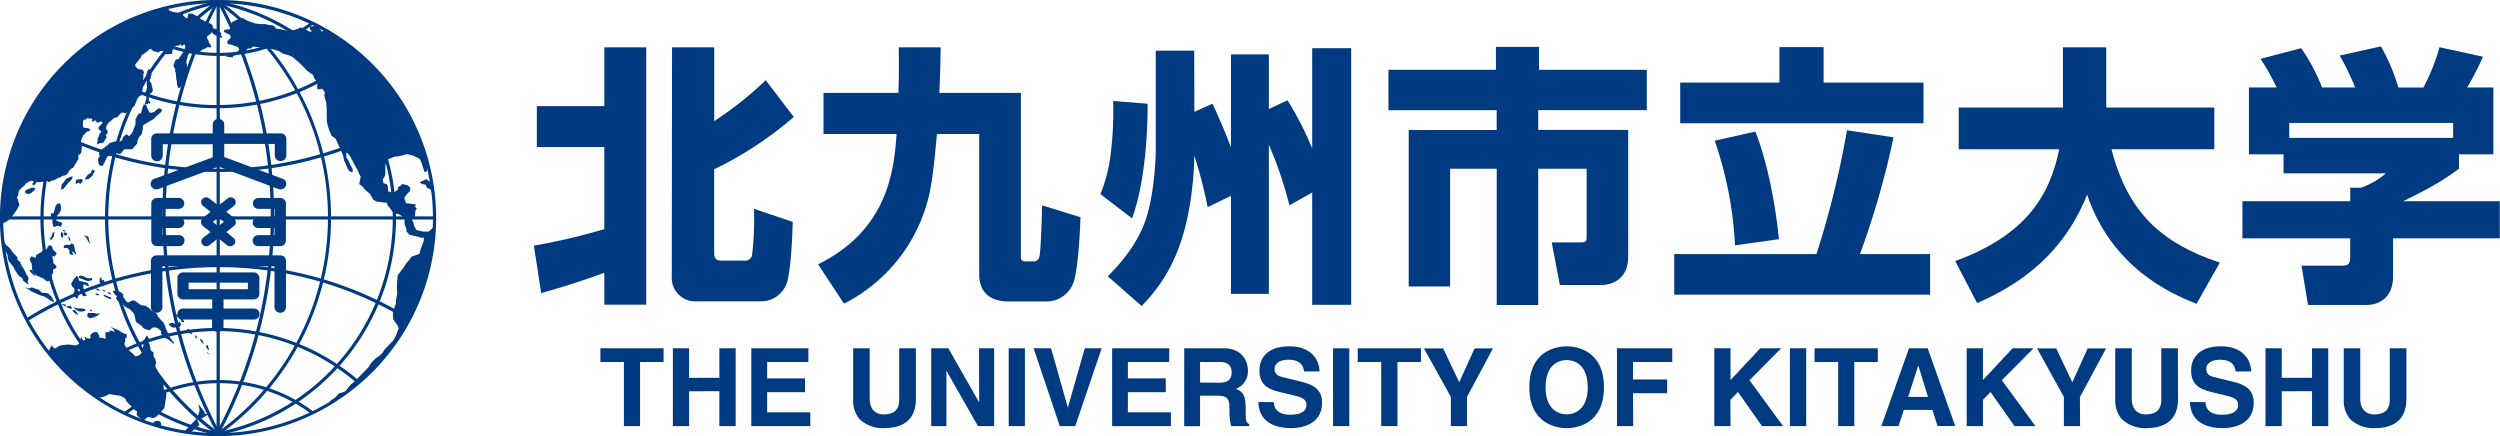 <svg xmlns="http://www.w3.org/2000/svg" viewBox="0 0 573.22 100"><defs><style>.cls-1{fill:#003b82;}</style></defs><title>logo-uk</title><g id="レイヤー_2" data-name="レイヤー 2"><g id="レイヤー_1-2" data-name="レイヤー 1"><path class="cls-1" d="M146.76,97.7h-3.71V83h-5.39V79.86h14.49V83h-5.39Z"/><path class="cls-1" d="M158,89.71v8h-3.72V79.86H158v6.77h6.94V79.86h3.74V97.7h-3.74v-8Z"/><path class="cls-1" d="M185.36,83H175.9v3.76h8.69v3.16H175.9v4.62h9.89V97.7H172.27V79.86h13.09Z"/><path class="cls-1" d="M210,91.48c0,4.69-2.83,6.69-7.32,6.69A7.66,7.66,0,0,1,197,96a6.49,6.49,0,0,1-1.38-4.32V79.86h3.79V91.45c0,2.48,1.44,3.57,3.18,3.57,2.55,0,3.59-1.23,3.59-3.4V79.86H210Z"/><path class="cls-1" d="M224.48,79.86h3.46V97.7h-3.71L217,85h0V97.7h-3.48V79.86h3.92l7.08,12.43h0Z"/><path class="cls-1" d="M235,97.7h-3.72V79.86H235Z"/><path class="cls-1" d="M248.73,79.86h3.87L246.54,97.7H243l-6-17.84h4l3.82,13.52h.05Z"/><path class="cls-1" d="M268.06,83h-9.45v3.76h8.68v3.16h-8.68v4.62h9.87V97.7H255V79.86h13.1Z"/><path class="cls-1" d="M275.16,87.72V83h4.63c2.18,0,2.61,1.39,2.61,2.32,0,1.78-.94,2.44-2.87,2.44Zm-3.64,10h3.64v-7H279c2.77,0,2.91,1,2.91,3.37a12.23,12.23,0,0,0,.39,3.6h4.13v-.47c-.81-.3-.81-.94-.81-3.55,0-3.32-.78-3.87-2.24-4.51a4.27,4.27,0,0,0,2.75-4.25c0-1.54-.87-5.06-5.6-5.06h-9Z"/><path class="cls-1" d="M292.07,92.21c0,1,.52,2.89,3.76,2.89,1.77,0,3.72-.42,3.72-2.31,0-1.4-1.33-1.76-3.21-2.21l-1.91-.45c-2.89-.67-5.66-1.31-5.66-5.23,0-2,1.06-5.5,6.85-5.5,5.45,0,6.92,3.58,6.94,5.77H299c-.1-.81-.4-2.69-3.64-2.69-1.42,0-3.11.53-3.11,2.14,0,1.39,1.14,1.69,1.89,1.86l4.34,1.07c2.43.61,4.66,1.6,4.66,4.78,0,5.37-5.45,5.84-7,5.84-6.49,0-7.61-3.75-7.61-6Z"/><path class="cls-1" d="M309.38,97.7h-3.73V79.86h3.73Z"/><path class="cls-1" d="M320.42,97.7H316.7V83h-5.39V79.86h14.5V83h-5.39Z"/><path class="cls-1" d="M336.37,97.7h-3.71V91l-6.17-11.12h4.4l3.69,7.77,3.53-7.77h4.21L336.37,91Z"/><path class="cls-1" d="M354.38,88.79c0-5,2.82-6.23,4.84-6.23s4.83,1.25,4.83,6.23S361.22,95,359.22,95,354.38,93.79,354.38,88.79Zm-3.72,0c0,8.36,6.2,9.38,8.56,9.38s8.55-1,8.55-9.38-6.2-9.39-8.55-9.39S350.66,80.42,350.66,88.79Z"/><path class="cls-1" d="M374.47,97.7h-3.72V79.86h12.68V83h-9v4h7.83v3.15h-7.83Z"/><path class="cls-1" d="M396.79,97.7h-3.72V79.86h3.72v7.28l6.81-7.28h4.8l-7.26,7.32,7.69,10.52H404l-5.5-7.82-1.74,1.8Z"/><path class="cls-1" d="M414.14,97.7h-3.73V79.86h3.73Z"/><path class="cls-1" d="M425.17,97.7h-3.71V83h-5.4V79.86h14.5V83h-5.39Z"/><path class="cls-1" d="M439.81,83.89h.06L442.06,91h-4.54ZM436.53,94h6.57l1.15,3.67h4.05L442,79.86h-4.29L431.37,97.7h3.92Z"/><path class="cls-1" d="M454.67,97.7h-3.73V79.86h3.73v7.28l6.79-7.28h4.81L459,87.18,466.7,97.7h-4.79l-5.51-7.82-1.73,1.8Z"/><path class="cls-1" d="M476.94,97.7h-3.72V91l-6.15-11.12h4.39l3.7,7.77,3.52-7.77h4.22l-6,11.17Z"/><path class="cls-1" d="M499.39,91.48c0,4.69-2.82,6.69-7.32,6.69A7.65,7.65,0,0,1,486.41,96,6.54,6.54,0,0,1,485,91.7V79.86h3.8V91.45c0,2.48,1.43,3.57,3.16,3.57,2.55,0,3.6-1.23,3.6-3.4V79.86h3.8Z"/><path class="cls-1" d="M505.68,92.21c0,1,.52,2.89,3.78,2.89,1.75,0,3.72-.42,3.72-2.31,0-1.4-1.34-1.76-3.23-2.21l-1.9-.45c-2.88-.67-5.66-1.31-5.66-5.23,0-2,1.07-5.5,6.84-5.5,5.45,0,6.92,3.58,6.94,5.77h-3.56c-.11-.81-.4-2.69-3.65-2.69-1.41,0-3.09.53-3.09,2.14,0,1.39,1.13,1.69,1.88,1.86l4.34,1.07c2.44.61,4.66,1.6,4.66,4.78,0,5.37-5.46,5.84-7,5.84-6.5,0-7.61-3.75-7.61-6Z"/><path class="cls-1" d="M523.18,89.71v8h-3.73V79.86h3.73v6.77h6.94V79.86h3.72V97.7h-3.72v-8Z"/><path class="cls-1" d="M551.76,91.48c0,4.69-2.83,6.69-7.33,6.69A7.68,7.68,0,0,1,538.77,96a6.6,6.6,0,0,1-1.38-4.32V79.86h3.79V91.45c0,2.48,1.44,3.57,3.18,3.57,2.55,0,3.59-1.23,3.59-3.4V79.86h3.81Z"/><path class="cls-1" d="M122.41,56.33a146.15,146.15,0,0,0,16.15-3.79V33.72H123.09V24.34h15.47V10.86h9.62v59h-9.62V62.54c-4.16,1.55-8.88,3.1-14.47,4.66Zm31.68-45.47h9.68v16.9a79.72,79.72,0,0,0,11.8-9.38L182,26.82a83.19,83.19,0,0,1-18.25,12V57.94c0,.56,0,1.81,1.49,1.81h5.41a1.58,1.58,0,0,0,1.79-1.25,69.9,69.9,0,0,0,.44-10.62l8.88,3c-.05,2.35-.37,11.35-1.42,14.21a6.28,6.28,0,0,1-5.66,4h-15a5.37,5.37,0,0,1-5.65-5.66Z"/><path class="cls-1" d="M187.58,60.61c16.27-8.07,17.39-21.92,18-29.88H188.82V21.3H206c.07-2.24.13-4.29.07-10.44h9.62c-.06,2.8-.06,4.73-.31,10.44h18.69V58.56c0,.87,0,1.37,1.12,1.37h1.62a1.34,1.34,0,0,0,1.49-1c.37-1.24.62-10.12.62-11.86l8.82,2.74c-.06,1.92-.37,9.87-1.31,13.9a6.59,6.59,0,0,1-6.82,5.41h-8.39c-4.16,0-6.7-2.06-6.7-6.27V30.73h-9.69c-.26,2.81-.69,7.65-1.31,11.5a37.33,37.33,0,0,1-20,27.39Z"/><path class="cls-1" d="M273.86,25.65,278,23.78c1.94,4.1,2.93,6.64,4.24,9.94V12.48h8.69V25l4.29-2a73.67,73.67,0,0,1,5.65,11.05v-23h8.94V69.88h-8.94V44.15l-5.22,2.92a90,90,0,0,0-4.72-13.91V67.38h-8.69V44.91l-5.34,2.59a101,101,0,0,0-3.05-11.79A78.93,78.93,0,0,1,273,45.82c-1.8,11.94-5.72,18.64-11.24,24.35L254,63.35c3.16-3.17,6.89-7.52,8.81-13.29C264.61,44.47,265,36.64,265,34.4V11.61h8.82Zm-10.74-1.87c.05,3.48-.13,17-3.55,26.28l-7.25-5.54a36.8,36.8,0,0,0,2.48-10.37,78.49,78.49,0,0,0,.43-11Z"/><path class="cls-1" d="M343,10.74h9.88V16h24.71v9.25H352.7v4.54h20.62V58.88c0,5.64-4.43,6.46-5.91,6.46h-9.75l-1.87-9.76h6.78c1.23,0,1.23-.44,1.23-1.56V38.69H352.7V69.93h-9.52V38.69H332.49v27H323V29.81h20.17V25.27H318.35V16H343Z"/><path class="cls-1" d="M408,10.81h10.13v8.13h22.91v9.32H385.25V18.94H408Zm-5.51,19.36c3.22,8.21,4.83,18.89,5.4,24.67l-10.07,1.42a86.47,86.47,0,0,0-4.66-24ZM383.88,58.25h32.61a207.67,207.67,0,0,0,7-28.38l10.67,1.61a192.79,192.79,0,0,1-7.69,26.77h16.08v9.32H383.88Z"/><path class="cls-1" d="M448.31,59.86c16.4-6,21.72-15.21,23.85-25.64H449.11V24.65H473V10.86h9.94V24.65h24.78v9.57H484.14c3.73,14.53,11.5,21.54,24.84,26l-5.34,9.44c-6.15-2.42-19.44-8.39-25.08-25-4.36,10.62-11.68,18.94-25.22,24.84Z"/><path class="cls-1" d="M562.47,31.61H524.9V28.18h37.57ZM515.65,20.05V35.39h7.94v4.35h23.48a17.89,17.89,0,0,1-5.71,3.3h-2.48v3.1H514.16v8.51h24.72v3.91c0,2.24-.55,2.36-2.18,2.36h-9l1.5,9h13.42c3.78,0,6.08-2.61,6.08-6.4V54.65h24.47V46.14H551c6.84-3.35,9.26-4.85,12.81-7.45v-3.3h7.89V20.05h-6A65.08,65.08,0,0,0,569.31,13l-9.95-2.17a46.89,46.89,0,0,1-3.71,9.24h-5.73a44.47,44.47,0,0,0-4-9.43l-9.45,2.1A56.11,56.11,0,0,1,540,20.05h-7.58a43.62,43.62,0,0,0-4.78-9l-9.32,2.43A55.52,55.52,0,0,1,522,20.05Z"/><path class="cls-1" d="M24.67,85.42a50.11,50.11,0,0,1,0-70.85A49.61,49.61,0,0,1,52.66.44c-.9,0-1.81-.07-2.73-.07H49A50.86,50.86,0,0,0,9.27,50,50.88,50.88,0,0,0,49,99.63h.92c.94,0,1.86,0,2.78-.08A49.64,49.64,0,0,1,24.67,85.42Z"/><path class="cls-1" d="M42.56,92.62a60.28,60.28,0,0,1,0-85.41A60,60,0,0,1,50.7.38H49.44A59.77,59.77,0,0,0,42,6.69a61.12,61.12,0,0,0,0,86.47,60.86,60.86,0,0,0,7.62,6.48h1.27A59.93,59.93,0,0,1,42.56,92.62Z"/><path class="cls-1" d="M46.18,90.21a104.61,104.61,0,0,1,0-81.2Q48,4.57,50.3.38h-.83q-2.16,4.06-4,8.34a105.32,105.32,0,0,0,0,81.77c1.33,3.13,2.79,6.19,4.39,9.15h.84A103.38,103.38,0,0,1,46.18,90.21Z"/><path class="cls-1" d="M75.39,85.42a50.11,50.11,0,0,0,0-70.85A49.61,49.61,0,0,0,47.41.44c.89,0,1.8-.07,2.72-.07h1A50.86,50.86,0,0,1,75.91,85.94,50.43,50.43,0,0,1,51,99.63h-.91c-.94,0-1.86,0-2.78-.08A49.64,49.64,0,0,0,75.39,85.42Z"/><path class="cls-1" d="M57.51,92.62A60.45,60.45,0,0,0,70.45,26.4,60.6,60.6,0,0,0,49.36.38h1.25A60,60,0,0,1,58,6.69a61.28,61.28,0,0,1,13.1,19.43,60.8,60.8,0,0,1,4.8,23.78,61,61,0,0,1-4.8,23.81A61.7,61.7,0,0,1,58,93.16a63.17,63.17,0,0,1-7.63,6.48H49.13A60,60,0,0,0,57.51,92.62Z"/><path class="cls-1" d="M53.88,90.21a103.84,103.84,0,0,0,8.19-40.62A103.5,103.5,0,0,0,53.88,9Q52,4.57,49.76.38h.83q2.16,4.06,4,8.34a104.25,104.25,0,0,1,8.25,40.87,104.47,104.47,0,0,1-8.25,40.9,100,100,0,0,1-4.41,9.15h-.82A103.38,103.38,0,0,0,53.88,90.21Z"/><rect class="cls-1" x="49.66" y="0.37" width="0.74" height="99.41"/><rect class="cls-1" x="0.34" y="49.61" width="99.3" height="0.72"/><path class="cls-1" d="M28.27,94.65c.25.1.5.23.75.35a35.15,35.15,0,0,1,42.27-.15l.73-.36a35.92,35.92,0,0,0-43.75.16Z"/><path class="cls-1" d="M17.26,87.27l.56.49A49,49,0,0,1,82,88c.19-.17.39-.32.57-.48a49.72,49.72,0,0,0-65.32-.2Z"/><path class="cls-1" d="M6,73l.35.64A83.1,83.1,0,0,1,50,61.26a82.6,82.6,0,0,1,32.45,6.55A81.41,81.41,0,0,1,93.7,73.59l.33-.65a82.12,82.12,0,0,0-11.27-5.81,84.26,84.26,0,0,0-65.43,0A81.42,81.42,0,0,0,6,73Z"/><path class="cls-1" d="M28.27,5.35,29,5a34.93,34.93,0,0,0,21.23,7.12,35,35,0,0,0,21-7l.73.35a35.61,35.61,0,0,1-21.77,7.36A35.78,35.78,0,0,1,28.27,5.35Z"/><path class="cls-1" d="M17.26,12.71l.56-.49a48.65,48.65,0,0,0,32,11.86A48.73,48.73,0,0,0,82,12l.57.47A49.42,49.42,0,0,1,49.81,24.82,49.43,49.43,0,0,1,17.26,12.71Z"/><path class="cls-1" d="M6,27l.35-.65A83.73,83.73,0,0,0,17.6,32.15,82.93,82.93,0,0,0,50,38.7a83,83,0,0,0,32.45-6.55A83.68,83.68,0,0,0,93.7,26.37c.11.22.22.43.33.66a85.55,85.55,0,0,1-11.27,5.8A83.58,83.58,0,0,1,50,39.43a83.47,83.47,0,0,1-32.7-6.6A84.83,84.83,0,0,1,6,27Z"/><path class="cls-1" d="M21,39.16l-.09.09v.31h0l-.1.09-.25.17-.31.16-.06,0-.05.06-.43.62-.33.46H20a.75.75,0,0,0,.49-.22l.07-.06.21-.19a1.29,1.29,0,0,1,.17-.15.15.15,0,0,1,.06,0h0a2.27,2.27,0,0,0,.23-.25l.05-.07V40.1l0-.11.2-.29.21-.34h0v0l.07-.16-.47-.33Z"/><polygon class="cls-1" points="18.91 41.36 18.9 41.08 18.63 41.08 18.47 41.08 18.24 41.08 18.18 41.28 18.18 41.3 18.18 41.08 17.82 41.16 17.64 41.2 17.44 41.26 17.41 41.46 17.39 41.69 17.33 42.19 17.78 42 18.02 41.91 18.18 41.84 18.29 42.26 18.64 41.94 18.82 41.78 18.92 41.69 18.92 41.55 18.91 41.36"/><polygon class="cls-1" points="26.39 32.31 26.45 32.32 26.52 32.22 26.44 32.21 26.39 32.31"/><path class="cls-1" d="M99.27,42.44l0-.46-1.11-.55-.35-.36-.59.24-1,.51c.52.39.1.17.83.42s.37-.11.57.23l.39.68.72.26.14.5s.06-.16.57.23c.17.13,0,.16.19.23C99.5,43.77,99.39,43.29,99.27,42.44Z"/><path class="cls-1" d="M33.3,24Z"/><path class="cls-1" d="M34.74,17.07l-.09-.34,0-.38L34.46,16l-.27-.1-.16,0-.28.43-.1.47-.06.56.09.86,0,.16,0,.45-.06.51s.07.4.08.54a1,1,0,0,1,0,.4c0,.12-.36.86-.36.86a.65.65,0,0,0,0,.53,1.5,1.5,0,0,1,.13.37,2.09,2.09,0,0,1,.09.36l-.06.51-.23.59s-.11.28,0,.4-.12.17.12.09l.07,0,.24-.12c.45-.22.39-.3.53-.19s.16.15.16.15a.65.65,0,0,0,0-.16c0-.13.09,0,0-.22s-.09-.16-.13-.27-.12-.05-.14-.24a2.36,2.36,0,0,0,0-.33c0-.11,0,.12,0-.19s-.09-.23.07-.34a.11.11,0,0,1,.09,0,.69.69,0,0,1,0-.16c.07-.38-.08-.29.12-.45a2.27,2.27,0,0,1,.41-.25l.17-.29.08-.25-.2-.8-.1-.35L34.7,19a2.39,2.39,0,0,1-.24-.18.92.92,0,0,1-.1-.27s-.15-.11,0-.32.2-.2.19-.33a3.41,3.41,0,0,0,0-.34l.16-.25Z"/><path class="cls-1" d="M34.13,22c0,.06,0,0,0,0Z"/><path class="cls-1" d="M15.19,41h0Z"/><path class="cls-1" d="M15.19,41h0S15.17,41,15.19,41Z"/><path class="cls-1" d="M14.83,41.48c-.6.81-.66.65-.73,1.12a3.17,3.17,0,0,1-.1.6c-.08.24.13.23.13.23l.28-.07a2.78,2.78,0,0,0,.42-.38c.12-.14.19-.29.29-.43a3,3,0,0,1,.37-.4c.11-.09,0-.13.33-.37a4.21,4.21,0,0,0,.63-.66l.11-.28a.9.9,0,0,0,.1-.41,3.93,3.93,0,0,0-.43.1,4.46,4.46,0,0,0-1,.44S15.16,41,14.83,41.48Z"/><path class="cls-1" d="M12,48.9h-.27l-.09.34.07.33.31.67v.57l0,.45.27.78h.25l.4-.23h.76l.14.33.4-.79L14.1,51l-.39-.11-.32-.11s0,.11-.2-.11-.45.12-.26-.56l.2-.68.49-.57.26-.57.13-.45-.11-.78-.07-.34-.46-.11-.44.34-.19.34-.29,1-.2.68Z"/><polygon class="cls-1" points="18.36 79.86 18.24 79.89 18.28 80.01 18.36 79.86"/><path class="cls-1" d="M6.48,44.5l.34-.1s.23,0,.75-.51l.52-.51s.08-.11,0-.15L7.65,43l-.45.06-.27.15-.27.06-.31.13-.43.24a.42.42,0,0,0-.15.37.59.59,0,0,0,.25.34l.19.08Z"/><path class="cls-1" d="M19.88,40.92c.14,0,.23-.1.37-.22s.22-.21.37-.33a1.75,1.75,0,0,0,.25-.27l0-.17-.26.21-.34.16Z"/><polygon class="cls-1" points="21.12 39.59 21.35 39.26 21.42 39.1 21.11 39.42 21.12 39.59"/><polygon class="cls-1" points="18.55 41.61 18.55 41.43 18.39 41.43 18.32 41.64 18.37 41.78 18.55 41.61"/><polygon class="cls-1" points="17.82 41.69 17.82 41.51 17.63 41.55 17.59 41.78 17.82 41.69"/><polygon class="cls-1" points="26.79 33.74 26.64 33.78 26.66 33.86 26.7 33.89 26.79 33.74"/><path class="cls-1" d="M17,26.4s0,0,0,0Z"/><path class="cls-1" d="M16.2,24.5c0,.06,0,0,0,0Z"/><path class="cls-1" d="M11.91,53.89l-.16.41-.23.26-.07.51a.23.23,0,0,1,.32-.14c.27.09.17-.23.17-.23l.39-.47.08-.34.06-.77-.4.3Z"/><polygon class="cls-1" points="13.98 53.38 13.92 53.99 14.1 54.41 14.35 54.5 14.51 54.02 14.49 53.65 14.13 53.08 14.21 52.84 13.98 53.38"/><path class="cls-1" d="M14.69,53.27l-.12.19.13.23.09.3H15a.44.44,0,0,0,.25-.09l.13-.13,0-.31-.26-.09Z"/><path class="cls-1" d="M19.3,54.12l.41.26.27.49c.11.16.27.56.44.79s.2.06.2.06l-.11-.4L20.39,55l0-.35-.16-.36-.2-.11L19.44,54Z"/><path class="cls-1" d="M15.79,55c0,.15.09.16.09.16l.22.08,0-.38-.18-.43-.19-.29-.05.43S15.75,54.87,15.79,55Z"/><polygon class="cls-1" points="14.97 53.07 14.96 52.89 14.83 52.79 14.54 52.69 14.41 52.78 14.63 53.08 14.97 53.07"/><path class="cls-1" d="M16.08,58.29a1.93,1.93,0,0,0,.54.18c.3.12,0-.24,0-.61a1,1,0,0,0,0-.36c0,.06.29.39.6.75s.25-.06.25-.06l-.14-.31S17,56.65,17,56.32s-.34-.39-.59-.48-.13.12-.33.29a.53.53,0,0,1-.5,0,.39.39,0,0,0-.38,0,.83.83,0,0,1-.45.11c-.13,0-.19.5-.06.61s.16,0,.5,0a2.28,2.28,0,0,1,.37.1l.23.29.12.18,0,.55C15.9,58.19,16,58.2,16.08,58.29Z"/><path class="cls-1" d="M14,65.74l0,0C13.84,65.78,14,65.74,14,65.74Z"/><path class="cls-1" d="M7.8,62.66c.26.19.31.29.48.4a4.35,4.35,0,0,0,.63.35c.17.06.34.18.47.22l.47.17a2.71,2.71,0,0,1,.51.45l.48.29.28-.11c.53-.21.39.31.53-.4s.14-.7.22-1,.29-.2.31-.61a3,3,0,0,1,0-.56c0-.13.58-.33.58-.33l.15-.17,0-.38-.22-.22a2.92,2.92,0,0,1-.39-.4.9.9,0,0,1-.14-.36l.12-.18a3.68,3.68,0,0,1-.22-.49,1.81,1.81,0,0,1,0-.54l0-.16.33.16s.26.05.25-.18.09.16.17-.17.28-.25.06-.51-.69-.6-.78-.86-.1-.48-.23-.61a1,1,0,0,0-.34-.21l-.38.08-.11.14-.09.15-.26.53-.33.33-.39-.18-.32.19-.16.36-.29.07-.44.33-.45.19-.1.55,0,.12L7.79,59l-.51-.23s.12-.18-.12.1a1.53,1.53,0,0,0-.32.51l0,.19.42.9a4.28,4.28,0,0,0,.11.67c0,.15-.09.28,0,.64S7.55,62.48,7.8,62.66Z"/><path class="cls-1" d="M18.88,63.25a2.45,2.45,0,0,0-.75,0l0,.5.57.17c.4.12.2.1.81.33s.1,0,.52.15.49-.08.84-.1.25-.16.25-.16l0-.44-.55.11a2.74,2.74,0,0,1-.71-.12c-.41-.12-.36-.2-.36-.2Z"/><path class="cls-1" d="M16.85,67.29s-.13.28,0,.45.73.71.73.71l.21.06,0-.36.2-.21.09-.47a.58.58,0,0,0,.07-.46l-.39-.69.26-.07s.05,0,.26.26a3.47,3.47,0,0,1,.44.85,1.29,1.29,0,0,0,.16.31l.21.23.35,0,.29-.09s.32.17.09-.14a8.37,8.37,0,0,1-.48-.79,1.12,1.12,0,0,1-.06-.32s.1,0,0-.19a1.22,1.22,0,0,1-.17-.58c0-.18-.06-.3,0-.4s-.37-.15.1-.1l.45,0,.27.21.3.19.14-.19L20.21,65l-.46-.27h-.34l-.32-.14-.65-.11-.36-.19L18,63.87l0-.22-.22-.28-.2-.14-.19.33-.23.2-.34.34-.1.29L16.3,65l.23.64a1,1,0,0,0,.26.26.91.91,0,0,1,.28.35l0,.44Z"/><path class="cls-1" d="M23.85,65.3a.78.78,0,0,0,.12-.68,4.73,4.73,0,0,0-.16-.46l-.5.13,0-.59-.1-.17-.28.31a1.12,1.12,0,0,0-.08.53c.05.14-.15.08.17.62a2.08,2.08,0,0,0,.79.77l-.06-.14-.16-.32.14-.1S23.7,65.43,23.85,65.3Z"/><path class="cls-1" d="M24.22,68.13a5.1,5.1,0,0,0,.77.32s.32.27.4.12.31,0,.05-.26-.11-.12-.47-.27l-.81-.33L24,67.59l-.3.06A1.26,1.26,0,0,0,24.22,68.13Z"/><path class="cls-1" d="M21.88,67.4a.6.6,0,0,0,.31.26,1.29,1.29,0,0,0,.37.07l.13-.14-.1-.21-.66-.1Z"/><path class="cls-1" d="M20.86,65.93c.16.18.21.06.21.06h.25l-.11-.21-.31-.1S20.71,65.75,20.86,65.93Z"/><path class="cls-1" d="M22.8,66.55a.46.46,0,0,0-.11-.21l-.46-.18-.15,0s-.36-.1-.2.08a3.24,3.24,0,0,0,.78.45S22.86,66.7,22.8,66.55Z"/><path class="cls-1" d="M24,66.62l-.41-.17-.24,0a1.5,1.5,0,0,0,.51.33c.25.08.36.29.3,0S24,66.62,24,66.62Z"/><path class="cls-1" d="M25.55,67.45l-.31-.32L24.83,67h-.2s-.09,0,.21.24a1.84,1.84,0,0,0,.36.23Z"/><path class="cls-1" d="M39.17,77.61c-.44-.66-.43-.44-.66-1.18s-.39-.83-.39-.83-.23-.74-.35-1a1.87,1.87,0,0,0-.48-.82,14.26,14.26,0,0,1-1.11-1.27L36,72.05a6.37,6.37,0,0,0-.84-.65,1.09,1.09,0,0,1-.56-.34,1.84,1.84,0,0,0-.31-.32l-.89-.63L32.45,70,32,69.73l-.72-.54-.57-.33-.5.07L30,69l-.25.25-.39.1-.22-.06-.42-.48,0-.15-.16-.15L28.19,68l.08-.47-.21-.24a1.59,1.59,0,0,0-.37-.28c-.2-.11-.46-.28-.46-.28l-.56-.16-.13.19-.21-.07-.2-.06-.26.16.33.58.28.3L27,68l.06.16-.44,0s-.11,0,0,.25.33.5.33.5a1.82,1.82,0,0,0,.53.37l.4.12c.42.44.59.81.84.92s.42.3.62.37.16,0,.47.27.52.51.52.51l.42.49.31,1.25a1.4,1.4,0,0,0,.13.58,9,9,0,0,0,1.29.92,1.46,1.46,0,0,0,.74.7c.51.2.86.31.86.31l.41-.11.38-.47.76-.08.7.28L37,76s-.24.38,0,.57.37.61.53.75a1.8,1.8,0,0,0,.62.31c.16,0,0,0,.36.2s.88.66,1.08.82.42.25.32,0S39.59,78.27,39.17,77.61Z"/><path class="cls-1" d="M40.92,74.05l-.29.24-.3.13L39.61,74l-.09.1s-.06-.1-.41,0a.85.85,0,0,0-.43.26,4.19,4.19,0,0,0,.67.65,2.06,2.06,0,0,0,.86.08A4.81,4.81,0,0,0,41,75a1.47,1.47,0,0,0,.38-.33c.1-.16.2,0,.09-.39a1.72,1.72,0,0,0-.38-.59Z"/><path class="cls-1" d="M42.22,73.81s.09,0-.17-.4a2.66,2.66,0,0,0-.43-.53l-.57-.49-.56-.3s-.36-.1-.2.12a7.6,7.6,0,0,0,.89.9,5.19,5.19,0,0,1,.41.44l.12.38Z"/><path class="cls-1" d="M42.85,75.57a1.06,1.06,0,0,0,.27.61,2.88,2.88,0,0,0,.93.46l0-.21-.8-1.05Z"/><path class="cls-1" d="M44.66,76.83l.17.58.27.21a.28.28,0,0,0,.08-.28,1.43,1.43,0,0,0-.26-.35Z"/><path class="cls-1" d="M46.42,78,46,77.74s-.2,0-.15.13a3.53,3.53,0,0,0,.47.69c.18.18.49.4.37.15A4.65,4.65,0,0,1,46.42,78Z"/><path class="cls-1" d="M47.42,79.21c0,.16-.56-.21-.07.51s.48.55.48.55l.08-.21-.29-.88S47.47,79,47.42,79.21Z"/><path class="cls-1" d="M47.6,81.05c.15.09.42.22.42.22l.06,0-.59-.54S47.45,81,47.6,81.05Z"/><polygon class="cls-1" points="48.17 81.22 48.08 81.24 48.22 81.36 48.17 81.22"/><path class="cls-1" d="M7.47,62.1c-.09-.16-.41-.25-.41-.25l-.24.06.11.44.32.27a6.42,6.42,0,0,0,.62.54c.32.23.31,0,.31,0L8.07,63Z"/><path class="cls-1" d="M9.74,67.12s-.09.06-.25-.07a2.55,2.55,0,0,1-.39-.45,1,1,0,0,0-.37-.23c-.21-.05-.94-.29-.94-.29l-.37-.15-.32,0s-.33.26-.55.2-1.26-.55-.4,0,.91.59,1.07.67a1.93,1.93,0,0,0,.42.21c.32.12.32.17.64.29s.63.3.63.3a4.41,4.41,0,0,0,.58.19l.41.12a2.9,2.9,0,0,1,.64.3c.16.12.85.58.85.58l.42.24.34.21.24-.1a1.2,1.2,0,0,0-.18-.41A5.54,5.54,0,0,1,11.8,68l-.65-.65a3.36,3.36,0,0,0-.41-.16C10.53,67.16,9.74,67.12,9.74,67.12Z"/><polygon class="cls-1" points="12.6 69.24 13.3 69.68 13.66 69.68 13.38 69.21 13.01 69.07 12.6 69.24"/><path class="cls-1" d="M14.26,69.67l-.08.11a6.39,6.39,0,0,0,.63.39l.33.08L15,69.8l-.31,0Z"/><path class="cls-1" d="M16.38,70.39a1.73,1.73,0,0,0-.28-.29l-.35.13-.52-.09a.46.46,0,0,0,.23.37l.47.21.43.11A.35.35,0,0,0,16.38,70.39Z"/><path class="cls-1" d="M17.88,72.24l-.13-.43-.55-.71-.67.09s.27.29.55.54A4.84,4.84,0,0,0,17.88,72.24Z"/><path class="cls-1" d="M17.65,71.14c.37.18.64.29.64.29l.56,0a.52.52,0,0,0,.34-.12l.26-.06.24-.11-.26-.29a3.35,3.35,0,0,0-.58-.11,5.1,5.1,0,0,0-.72,0,3.86,3.86,0,0,1-.72-.15,1.74,1.74,0,0,0-.52-.07A3.12,3.12,0,0,0,17.65,71.14Z"/><path class="cls-1" d="M20.54,73a4.44,4.44,0,0,1,.66-.14,4,4,0,0,0,.76-.27l.49-.27.44-.41a1.21,1.21,0,0,0-.52,0c-.34.07-.41-.16-1.23-.16s-.26.07-.67,0-.3,0-.3,0l-.21.73.22.18Z"/><path class="cls-1" d="M20.41,71l.49.42.21-.08-.18-.3A3.11,3.11,0,0,0,20.41,71Z"/><path class="cls-1" d="M50.7,7.73s.06-.16-.29-.39-.12,0-.32-.39-.23-.28-.64-.35-.23,0-.23,0l-.35-.13c-.23-.09,0-.37,0-.37l-.31-.48a3.49,3.49,0,0,0-.47-.28L47.25,5c-.64-.25-.35-.22-.75-.39a3.31,3.31,0,0,1-.84-.5l-.29-.21-.25-.18a7.54,7.54,0,0,0-.94-.56,3,3,0,0,0-1,0l-.14.58,0,.34-.39.11-.24-.27L42,3.56a.48.48,0,0,0-.09-.39,16.33,16.33,0,0,0-2.25-.43l-.24-.1L39,2.48l-.24-.09-.13-.32-.28.07-.13-.23,0-.3A49.64,49.64,0,0,0,.58,49.77c0,.48,0,1,0,1.45l.83-.38,1-.7.6-.85.82-1.13L4.4,47.1l0-.44-.18-.35-.08-.48-.13-.22-.13-.33.33-.61s0-.52.09-.78.1-.23.1-.23L5,43l.62-.48L6,42l.4-.21L7,41.47l.57,0,.14.32L7.49,42l-.1.24.11.14a.86.86,0,0,0,.47,0l.32-.51.28-.16a1.65,1.65,0,0,0,.93,0c.57-.14.35,0,.62,0a1.45,1.45,0,0,0,.46-.19.44.44,0,0,1,.41.08c.19.16,0,.09.19.16s.44-.28.44-.28l.46-.09a4,4,0,0,0,1.24-.6c.23-.28.34,0,.34,0L14,40.5l.57-.23.33-.05s.19,0,.58-.41.15-.3.15-.3L16,39l.5-.45.33-.13.49-.9.33-.51.32-.51s0-.53,0-.81a.23.23,0,0,1,.27-.25l.28-.25.11-.33.09-.59,0-.35.1-.33-.13-.42-.23-.08a10.83,10.83,0,0,1,.29-1.34l.33-.69.21-.19.23-.27.5-.44.45-.09.27-.35a2.48,2.48,0,0,0-.41-.26,2.51,2.51,0,0,0-.75-.11,1.2,1.2,0,0,1-.53-.21L19,28.48s0-.44.09-.78a.24.24,0,0,1,.33-.23l.34-.14.34-.32.23.18.75,0,.13.32-.22.27.29.12s.06,0,.34-.23l.4,0,.14.42.39,0,.51-.25.36.15c.29.1-.16.47-.16.47l-.17.21-.22.18-.26.35v.37l.18.26.18.06.23.18-.11.33-.37.49a1,1,0,0,1-.1.41c-.11.23-.27.62-.27.62l.07.4-.2.54.18.26.4-.3.62,0,.45-.28.1-.33.28-.43.22-.28a3,3,0,0,1-.19-.43c-.07-.22.28-.36.28-.36a4.41,4.41,0,0,0,.14-.57c.05-.26-.24-.28-.24-.28l-.13-.5.09-.51.22-.37a2.52,2.52,0,0,0,.21-.27,3.46,3.46,0,0,1,.5-.44l.73-.63a.9.9,0,0,1,.4-.2.46.46,0,0,0,.51-.17c.23-.27.77-.87.77-.87l.41-.12.47.19.28-.07.72-.45.44-.55.8-.69L31.36,23l.16-.39.54-.69.3.11a13.09,13.09,0,0,1,.29-1.34,1.3,1.3,0,0,0,0-.71,1.23,1.23,0,0,1,.09-.5l.45-.56L33,18.76l-.19-.61.09-.7-.07-.21.2-.73L32.7,16l-.87-.15-.36-.15a.5.5,0,0,0-.24-.28c-.18-.06-.25-.55-.25-.55l.76-1,.56-.69.15-.49,1.17-.8.79-.69a.45.45,0,0,1,.35.13,2.81,2.81,0,0,1,.36.42l.76.11.46.19.33-.32.82-.06.18.35.13.42s.18,0,1.27-.05.34-.13.34-.13l.05-.36s.3-.87.42-1.1.9-.37.9-.37l.23.09.17-.2.28-.26.07.4.23.09L42,10.3l.35-.13.14.68-.32.88-.6.85-.43.65-.11.23-.73.25-.17.3-.37,1a2.09,2.09,0,0,0,.32.67c.18.16.07.29.07.29v.38l.14.32.1,1.13a2.67,2.67,0,0,0,.08.58,1.53,1.53,0,0,1,.09.66,2.11,2.11,0,0,0,.19.81l.07.29h.42l.26-.35.34-.33.37-.85.16-.29-.13-.34.38-.66.26-.44.29-.25a3.74,3.74,0,0,0-.16-.89,2.17,2.17,0,0,1-.13-.58,7.28,7.28,0,0,0-.15-.88,2.28,2.28,0,0,1,.2-.84,4.08,4.08,0,0,1,.19-.82,3.6,3.6,0,0,1,.5-.63l.29-.15v.37l.19.25.44-.38.35.14.3.21,1.23-1.06.28-.07a3.55,3.55,0,0,0,.56-.32c.46-.29.35-.14.35-.14h.69c.24,0,.11-.23.11-.23l-.19-.44L48,9.92l-.13-.32-.07-.3-.18-.25-.2-.62L48,7.94l.29-.16.32-.5.08.39.23.09.18.16.64.34.24.09.36.15.58.22,0-.25L50.66,8Z"/><path class="cls-1" d="M38.08,89.9a2.25,2.25,0,0,0-.51-.58,7.38,7.38,0,0,1-.07-1.14,2.85,2.85,0,0,0,0-.65L37,86.45l-.68-1.09c-.06-.12-.12-.21-.14-.27s-.64-1-.56-1.23a4.31,4.31,0,0,0,.18-.66l-.19-.83s-.32-.54-.38-.69a5,5,0,0,1,0-.82l-.52-.42s-.15.1-.24-.64A7.11,7.11,0,0,0,34,78.23s.22-.65.06-.78-.38-.65-.43-.53-.55,1-.55,1-.2-.07-.24.29a6.15,6.15,0,0,0,.05.95,6.16,6.16,0,0,1-.18.83s.29.58,0,.74-.44.49-.68.64a3.92,3.92,0,0,1-.79.32s-.09.14-.31-.1a7.92,7.92,0,0,0-1-.92,8.51,8.51,0,0,1-1-1c-.1-.16-.44-.8-.44-.8l.27-.81a.8.8,0,0,0-.06-.25c-.05-.15,0-.21.19-.29s.18-.54.18-.54L29,76.62a6.28,6.28,0,0,1-1.12-.42,5.5,5.5,0,0,0-1.19-.71c-.3-.08-1.17-.48-1.17-.48l-.42-.34.94.9.29.66a2.49,2.49,0,0,0-.51-.33c-.16,0-.63-.22-.66-.11s.06.38-.19.36-.81,0-.8.16,0,.31,0,.55a5.41,5.41,0,0,0,.07.64l-.14.14-.2,0-.51-.24-.46.1s-.21-.16-.16-.28a2.78,2.78,0,0,0-.27-.76s-.18-.32-.43-.34a2.54,2.54,0,0,0-.79.17l-.58.54.07.65-.14.14-.35,0-.41-.12s-.58-.47-.47-.22.23.55.23.55l-.49.26-.27-.26-.23-.7-.35,1.07-.13.54s-.49.44-.69.44-1.15-.08-1.31-.14-.85,0-1.05,0a14.62,14.62,0,0,0-1.45.24c-.15.05-1,.7-1.13.61a5.24,5.24,0,0,1-.57-.48s.22-.64-.21,0a3.26,3.26,0,0,0-.4.73l-.13.37-.06.41A49.34,49.34,0,0,0,22.56,91.22a5.06,5.06,0,0,1,.57-.09A7.2,7.2,0,0,0,25,90.4a1.79,1.79,0,0,1,.74.08s1.23.21,1.6.21a3.86,3.86,0,0,1,1.34.71c.3.23.17.44.17.44l.25.29,1,1,.77.86.55.36-.09.73.4.5.9.65.35.14.88-.72h.58a2.19,2.19,0,0,0,.65.21,3,3,0,0,0,.8-.35l.62-.66,1.17-1.29s.49-2.88.47-3.17A2.62,2.62,0,0,0,38.08,89.9Z"/><path class="cls-1" d="M6.39,63.43a4,4,0,0,1-.45-.77l-.36-.81-.49-.75-.45-.83s.29.15,0-.16-.52-.26-.67-.77.34,0-.18-.55-.88-.93-1-1.11-.27-.41-.27-.41l-.31-.42c-.12-.14-.77-.64-.77-.64a4.51,4.51,0,0,1-.33-.51,2.54,2.54,0,0,0-.28-.48c.06.73.15,1.45.24,2.18a.86.86,0,0,0,.07.1l.27.31a4.42,4.42,0,0,1,.36.8A2.89,2.89,0,0,0,2,59.83c.22.34.79,1,.92,1.16a5.84,5.84,0,0,1,.31.56l.63,1.07a4.33,4.33,0,0,0,.71.83c.3.25.46.08.6.44s0,.41.28.59a9.44,9.44,0,0,1,.77.63l.34,0-.27-.54A1,1,0,0,0,6.39,63.43Z"/><path class="cls-1" d="M99.51,52l-.76.7-.49.41H97l-1.51-.36L95,51.92l-.17-.83-.4-.68.7-.55.12-1.58.32-.43-.45-.54s.49-.42,0-.47l-.95-.12-1.09-.15-.38-1.15.45-.74.82-.85.13-.78-.62-.55-1.18-.32-.49.42-.86.53.47,0-.33.45-.92.67L89,43.85l-.07-1.13-.29-.51L87.94,42l-.19-.81.44-.74.19-.46a17.6,17.6,0,0,1,0-2.22l.46-1.21,1.56-.61,1.21-.16,1.64-.43a7,7,0,0,1,1.52.35c.41.21,1.38.65,1.38.65l.4.68.37,1.16.38,1.17a.39.39,0,0,0,.57-.25,5.58,5.58,0,0,0,.23-1.4l-.64-1.35.15-.72A49.79,49.79,0,0,0,74.8,6.75l-1,.49S73,6,72.51,6A7.34,7.34,0,0,0,71,6.1l.08.64s.78.57.15.49.19.35-.73-.24a4.07,4.07,0,0,0-1.56-.68l-1.52.6-.49-.06-1,.19-2-.41-.63-.07s-.39-.69-.86-.75l-1.1-.14s-.1-.17-1.25-.15a7.22,7.22,0,0,1-2-.27L57.43,5l-.72-.26-1.08-.61-.9.2L53.34,5l-.54.58.08.64-.18.45-1.21.17-.18.45.42.21.41.21.57.24.23.66-.82.85.08.65.63.08,1.45.5.56.23-.13.78-.58.24-.75.23-.74.23-.86.53a5.3,5.3,0,0,0,1.73.21s-.42-.21.32-.44a12.94,12.94,0,0,0,1.33-.47l.68-.07,1-1s-.31,0,.68-.07-.91-.61,1.75-.27,1.63.05,2.81.37a19.12,19.12,0,0,1,1.92.55l.92.59,1.21.31,1,.45,2.08,1.84,1.16,1.26,1.43,1,.13.49.4.68.54.71-.17.46.13,1,1.06-.19.65.88-.19.46.09.65.38,1.15a6.27,6.27,0,0,0,.06,1.13c.08.65,0,3,.12,3.52a12.48,12.48,0,0,0,.65,2.15,2.14,2.14,0,0,1,.34.83l.52.38.4.22,1,2.19.78,1.85.22,1.13.3.52a3.48,3.48,0,0,1,.23.67,4.72,4.72,0,0,0,.69,1.19l.72.26,0-.8-.57-1-.44-1L79.4,36l0-1,.4.21.55.7.83,1.7.9,1.54.23.66.39.69-.33,1.71.77.57.55.7,1.11.95.8,1.37.66.4.94.12.63.08.93.11s-.11.3.34.84a7.26,7.26,0,0,1,.56.71l.64.87,1,.12.4.21.92.6.14.49,0,1L93,52l.24.66s-.27.29.23.68-.26.27.77.56a12.24,12.24,0,0,0,1.51.35l.88.27.53-.09,0,.81-.76,2-.19.93-1.92.72-.46.74-.54.56-.78,1.18-1.32,1.74L91,65.58l.08,1.92a6.34,6.34,0,0,0-.3,2l-.71,2.29.1,1.45,1,1.4.24.66-.59,1.53-.61,1.19L88,80.33l-.18.46-.76.71-.92.68a12.59,12.59,0,0,0-1.09,1.13,3.18,3.18,0,0,0-.44.75l-3,3.12-1.18,1-.6.71-.67.88-1.49.45a4.6,4.6,0,0,1-1.08,1.12l-.64.4-.77.9A49.7,49.7,0,0,0,99.64,52Z"/><path class="cls-1" d="M66.68,30.77h0Zm-.11-.09h0Zm-.12-.07,0,0Zm-.12-.07s0,0,0,0S66.32,30.54,66.33,30.54ZM33,42.74s0,.1,0,.16S33,42.79,33,42.74Zm0-.87c0-.06,0-.12,0-.17S33,41.81,33,41.87Zm.13-10.11v0Zm32.71-1.37a.13.13,0,0,1,.08,0A.13.13,0,0,0,65.84,30.39Zm-.23,0h0Zm.59.11h0Zm-.14,0-.07,0Zm1.08,1.16s0,.09,0,.14S67.14,31.65,67.14,31.6Z"/><path class="cls-1" d="M64.35,36.92a1.28,1.28,0,0,0,1.31-1.25V31.83a1.27,1.27,0,0,0-1.31-1.25H51.42V28.47a1.33,1.33,0,0,0-2.65,0v2.11H36a1.29,1.29,0,0,0-1.33,1.25v3.84a1.32,1.32,0,0,0,2.64,0V33.08H48.77v3L35.38,41a1.24,1.24,0,0,0-.75,1.62,1.35,1.35,0,0,0,1.71.72l13.75-5.15,13.76,5.15a1.33,1.33,0,0,0,1.7-.72A1.23,1.23,0,0,0,64.81,41L51.42,36v-3H63v2.59A1.29,1.29,0,0,0,64.35,36.92Z"/><path class="cls-1" d="M41,47.89a1.25,1.25,0,1,0,0-2.5h-5a1.28,1.28,0,0,0-1.31,1.24v8.54a1.29,1.29,0,0,0,1.31,1.26h4.94a1.26,1.26,0,1,0,0-2.51H37.25V52.28h3.63a1.26,1.26,0,1,0,0-2.51H37.25V47.89Z"/><path class="cls-1" d="M59.31,53.92a1.26,1.26,0,1,0,0,2.51h4.93a1.29,1.29,0,0,0,1.32-1.26V46.63a1.28,1.28,0,0,0-1.32-1.24h-5a1.25,1.25,0,1,0,0,2.5h3.7v1.88H59.31a1.26,1.26,0,1,0,0,2.51h3.62v1.64Z"/><path class="cls-1" d="M46.15,50.64a1.07,1.07,0,0,0,.37,1.18l1.75,1.38-1.7,1.32a1.06,1.06,0,0,0-.15,1.54,1.18,1.18,0,0,0,1.62.15l2-1.6,2,1.6a1.17,1.17,0,0,0,1.61-.15,1,1,0,0,0-.15-1.54L51.89,53.2l1.75-1.38A1,1,0,0,0,54,50.64a1.11,1.11,0,0,0-.42-.75l-1.69-1.33,1.75-1.36a1.08,1.08,0,0,0,.16-1.55,1.21,1.21,0,0,0-1.64-.14l-2.08,1.63L48,45.51a1.17,1.17,0,0,0-1.61.14,1.06,1.06,0,0,0,.15,1.55l1.75,1.36-1.7,1.33A1.11,1.11,0,0,0,46.15,50.64Zm5.19.23-1.29,1-1.25-1,1.28-1Z"/><path class="cls-1" d="M64.26,58.55H35.91A1.28,1.28,0,0,0,34.6,59.8V70.52a1.32,1.32,0,0,0,2.63,0V61.06H62.94v9.46a1.32,1.32,0,0,0,2.63,0V59.8A1.27,1.27,0,0,0,64.26,58.55Z"/><path class="cls-1" d="M58.25,70.75h-7v-2.1h6.91a1.28,1.28,0,0,0,1.31-1.25V63.71a1.28,1.28,0,0,0-1.31-1.25H42a1.29,1.29,0,0,0-1.32,1.25V67.4A1.29,1.29,0,0,0,42,68.65h6.66v2.1H41.93a1.26,1.26,0,1,0,0,2.52h6.69v1.66a1.32,1.32,0,0,0,2.63,0V73.27h7a1.26,1.26,0,1,0,0-2.52Zm-15-4.44v-1.5H56.84v1.5Z"/><path class="cls-1" d="M33.54,24.17,33,23.92l-.3.65-.14.5-.25.94-.39,0-.21.14-.64,1.16,0,.74,0,.44-.69,1.79-.34.5-.42.39-.13.1-.11-.25-.4-.24s-.79.64-.84.85-.14.49-.14.49l-.26.2-.49.2-.88-.1-1.25.39-.59.6-.46.24-.19.3-.54.25-.56.45-.08.79.19.15-.16.4-.29.54.1.45.05.44.14.36L23,38s.51.1.55,0,.49-.89.49-.89l.46-1,.15-.24.33-.15.28-.07.57-.13s0-.1.15-.1a5.74,5.74,0,0,0,.65-.1l.14-.2.45.15a.55.55,0,0,0,.54-.15c.3-.25.64-.9.8-.9h1.24a.58.58,0,0,0,.54-.09l.45-.45.7-.84a3,3,0,0,1,.05-.59c0-.15.45-.95.45-.95a2.49,2.49,0,0,0,.54-.69,7.82,7.82,0,0,0,.24-1.79l.51-.39.59-.35.55-.34.84-.45a6.69,6.69,0,0,1,.64-.7,5.53,5.53,0,0,0,.55-.45,5.08,5.08,0,0,0,.59-.59l.1-.44-.64-.31-.31.16-.43.34-.45.4-.83.2-.22-.2-.39-.7Z"/><polygon class="cls-1" points="23.4 37.55 23.46 37.54 23.66 37.14 23.63 37.13 23.49 37.26 23.4 37.55"/><polygon class="cls-1" points="23.03 37.56 23.01 37.68 23.13 37.69 23.2 37.57 23.14 37.47 23.03 37.56"/><polygon class="cls-1" points="35.34 25.87 35.28 26.02 34.93 26.29 35.02 26.48 35.06 26.32 35.13 26.33 35.16 26.24 35.21 26.24 35.26 26.11 35.61 25.93 35.38 25.84 35.34 25.87"/><polygon class="cls-1" points="36.74 25.27 36.78 25.09 36.49 25.27 36.34 25.13 36.23 25.42 36.12 25.4 36.07 25.53 35.96 25.66 35.89 25.66 35.94 25.75 35.82 25.79 35.75 25.92 35.82 25.98 36.16 25.63 36.2 25.52 36.3 25.54 36.53 25.32 36.74 25.27"/><path class="cls-1" d="M24.32,34.37l-.09-.19h-.16l-.14.15-.08.08h-.08l-.19.11-.06,0-.12.06-.15,0s-.08,0,0,.18a1.43,1.43,0,0,1,.11.23l0,.07-.1,0-.1-.18v.13l-.06.19v.08l.13,0,.18-.07,0,.1.1,0,.13-.12L23.54,35s.11-.15.15-.06a.67.67,0,0,1,0,.28l-.14.38-.36.48-.05.15,0,.07-.08.21-.14.14,0,.1.11-.08.05.06.11,0,0-.13.07-.19.18-.15.06,0,0,.07-.15.12.06.11v.07l-.12.11-.13.08.15.06.26-.19,0-.13.14,0,.07-.12.46-.78.07-.08.17-.27.17-.13,0-.07a1.09,1.09,0,0,1,0-.17.26.26,0,0,0,0-.13l-.11-.09v-.08l.09-.13,0-.09-.14,0-.08,0Z"/><path class="cls-1" d="M24.75,33.72h-.21l-.11.07-.07.17s-.12.08,0,.11a.45.45,0,0,0,.17,0l.15,0s0-.07.12,0l.16.08.1.06a.75.75,0,0,0,.14-.18c0-.06-.15-.19.1-.23a.65.65,0,0,1,.36,0,1.79,1.79,0,0,0,.47,0l.32-.09.29-.12.15,0a.63.63,0,0,0,.29.08.06.06,0,0,1,.08.06l.17,0-.05.09-.15.1-.18.26,0,.18a.86.86,0,0,0,.11.24.54.54,0,0,0,.11.19c.06.07.05.08.11.06a3.62,3.62,0,0,0,.34-.34s0-.24.12-.33a1,1,0,0,1,.3-.07.3.3,0,0,0,.11,0,.25.25,0,0,0,.13-.1l-.1-.17c0-.06-.17-.18,0-.2a1.6,1.6,0,0,1,.3,0l0,.08s-.12.16,0,.15a.6.6,0,0,1,.19,0,1.82,1.82,0,0,0,.29.08l.14,0h.14l.25-.33.17-.1v.1l-.16.16,0,.17.2-.08.23-.28s-.05-.13,0-.16l.17-.07.09.1,0-.25a.61.61,0,0,1,.17-.11.38.38,0,0,1,.19,0,.1.1,0,0,1-.06.13c-.09,0-.16,0-.18.08a1.75,1.75,0,0,0-.06.28.17.17,0,0,0,.15,0c.08,0,.24-.07.28-.16s0-.26.09-.3l.2-.09,0-.1-.12-.15v-.06L31,32.5l.35-.61s0,.13,0,0,.09-.59.09-.59l.21-.58.22-.11s.08-.14.14-.27a3.36,3.36,0,0,1,.4-.53l0-.51-.2-.51s-.06-.26,0-.33a1.8,1.8,0,0,0,0-.3L32.15,28l-.2.3.13,0,0,.1-.13.05-.11-.05,0-.14-.2-.07v.21l-.1.11-.18.26-.06.31-.69,1.74-.74.74-.72.36-.19-.22s-.05-.16,0-.2.08,0,.15-.09a.65.65,0,0,0,.1-.19s-.14-.09-.22-.05a1.33,1.33,0,0,0-.24.24l0,.37,0,.12-.14.1-.47.49-.06.29-.24.16H27.6l0-.16s0-.09-.06-.07-.42,0-.42,0a4.74,4.74,0,0,1-.49.11,2.87,2.87,0,0,1-.37-.09h-.13L25.6,33l-.61.45Z"/><path class="cls-1" d="M26.54,34l-.23-.06-.15.06-.12.18s0,.14-.08.1l-.2-.07-.11-.08-.32.27-.16.16-.21.08.05.22,0,.39v.19l.27.05.09-.32.34-.26.16-.17.19.12s0,.09.09.05l.25-.17.27-.27.05-.1Z"/><path class="cls-1" d="M32,27.7l-.18.21-.12.07s-.16,0-.12-.12.11-.38.11-.38l-.08-.17a.18.18,0,0,1,0-.17l.12-.24.22-.15c.05,0,.1-.12.14-.15s0-.29,0-.29,0,0,.09,0a1.25,1.25,0,0,1,.31.17l0-.05a10.45,10.45,0,0,0,.48-.95v-.39l0-.29.2-.31.43,1.07.28.36.51.29.35-.32-.13.52.13.13,0,.18.2.05-.29.13-.24.15L34.05,27l-.41.34-.2.46-.25-.21-.45-.42-.07-.1-.26.13s-.09.11-.16,0A1.92,1.92,0,0,1,32.1,27l-.08.06-.1,0v.22l.15.15.08.08.11.18-.08.06Z"/><polygon class="cls-1" points="45.1 95.96 45.72 97.43 43.39 99.4 41.98 99.24 45.1 95.96"/><polygon class="cls-1" points="45.31 95.58 45.78 94.09 45.47 92.62 46.86 94.42 47.02 94.93 47.8 94.93 47.17 95.4 46.25 95.9 45.93 96.38 45.31 95.58"/><path class="cls-1" d="M35.18,96.78s.89-.49,1.39-.2a.81.81,0,0,1,.1,1.3C36.26,98.26,35.18,97.28,35.18,96.78Z"/><path class="cls-1" d="M50,100a50,50,0,0,0,50-50A50,50,0,0,0,14.63,14.64,50,50,0,0,0,50,100ZM.73,50A49.26,49.26,0,0,1,84.81,15.15,49.27,49.27,0,1,1,.73,50Z"/></g></g></svg>